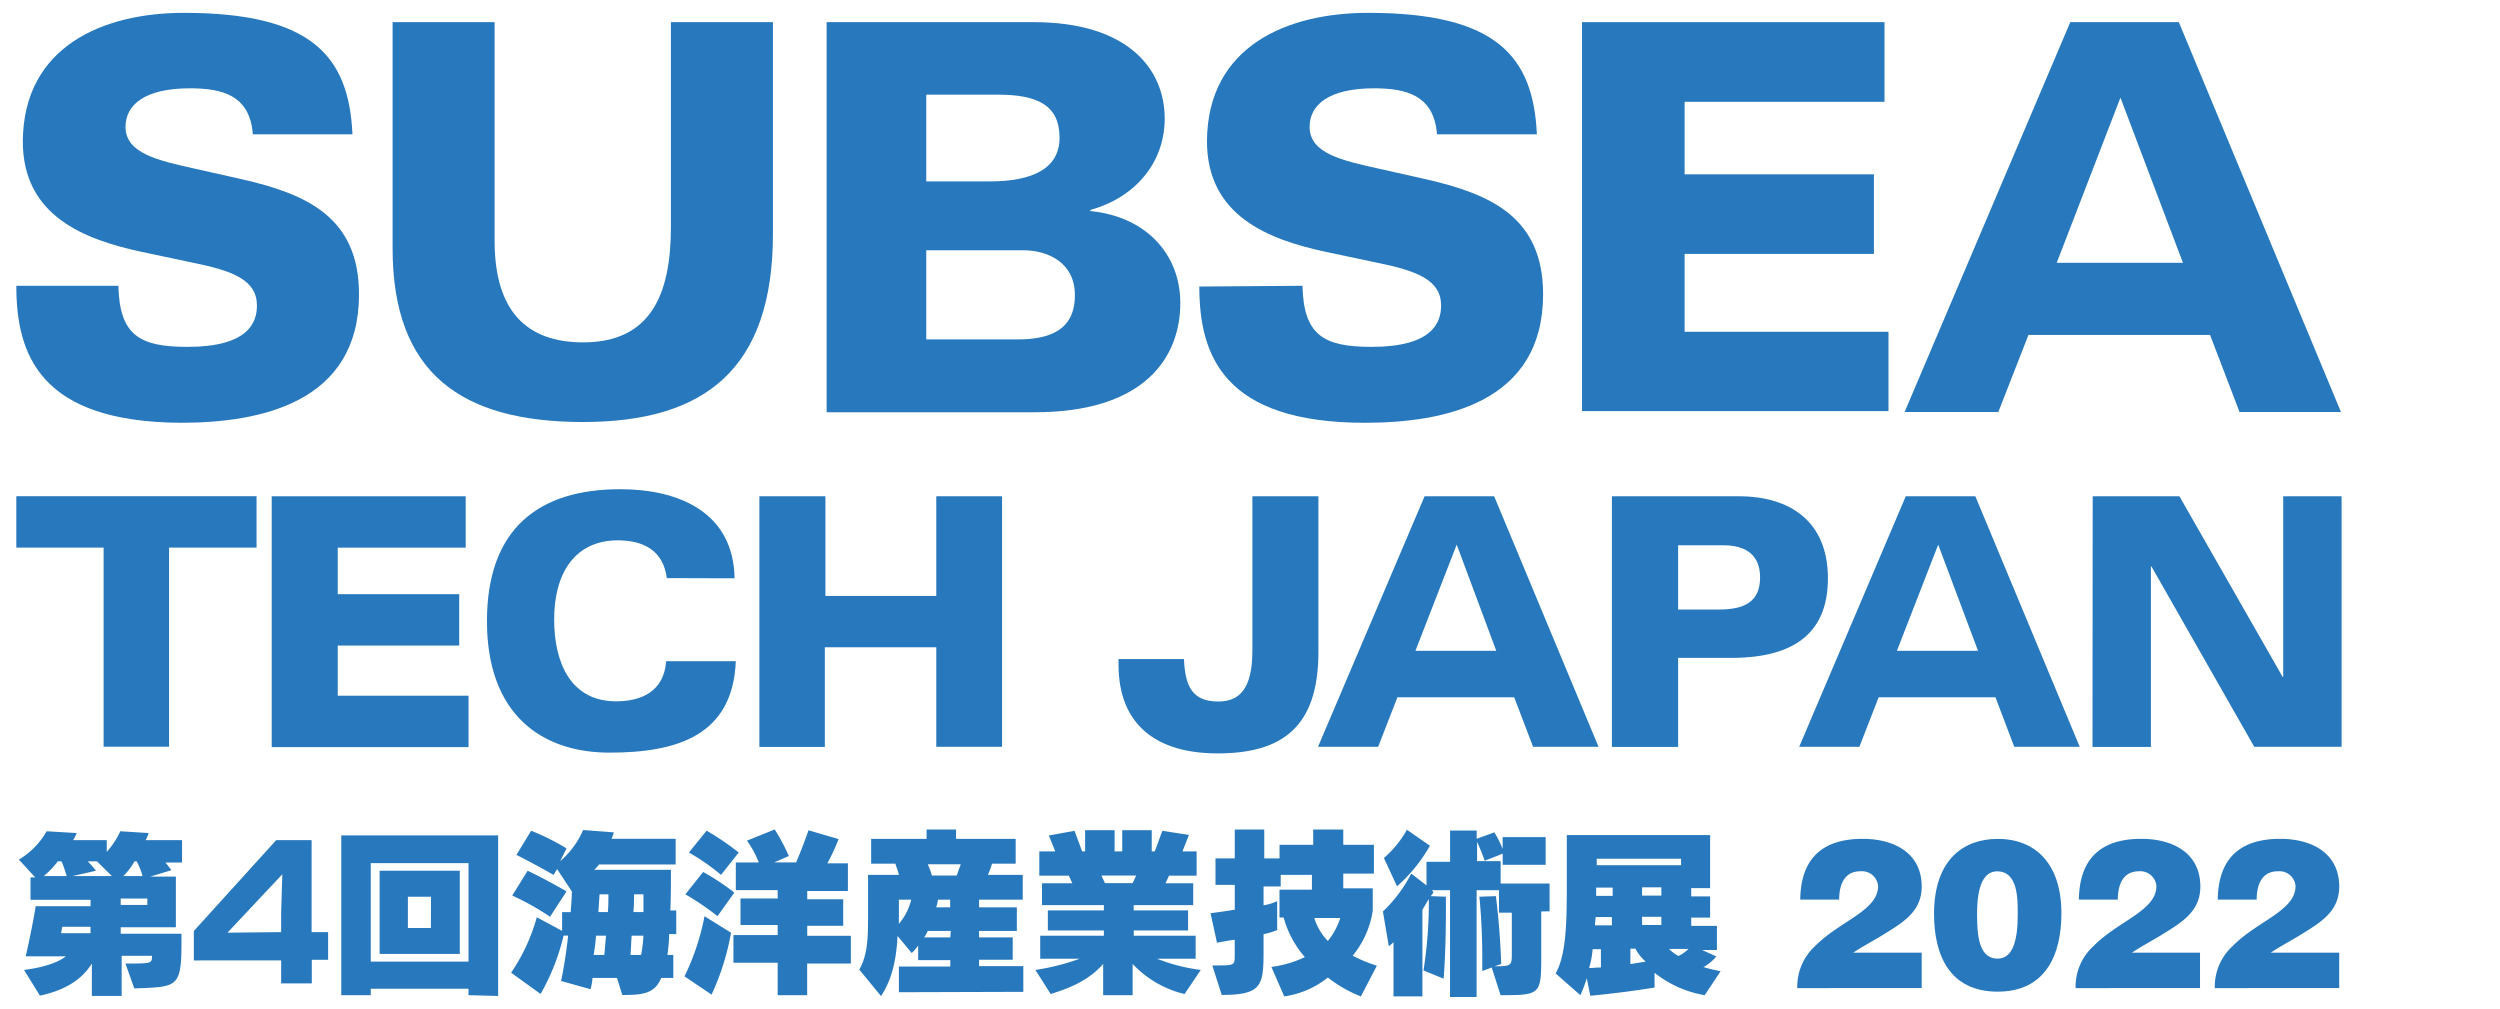 <svg id="レイヤー_1" data-name="レイヤー 1" xmlns="http://www.w3.org/2000/svg" viewBox="0 0 389.2 157.1"><defs><style>.cls-1{fill:#2778bd;}</style></defs><path class="cls-1" d="M18.43,44.49C18.61,52.2,21.73,54,29.17,54,38.53,54,40,50.32,40,47.57c0-4-3.76-5.42-10.1-6.7l-7.8-1.65C13.1,37.29,3.55,33.62,3.55,22,3.65,7.17,16.13,2,28.62,2c20,0,25.7,6.8,26.25,18.91H39.36c-.46-6.24-5-7.16-9.82-7.16-7,0-10,2.57-10,6,0,4.13,5.05,5.23,10.83,6.52l7.35,1.65c10,2.3,18.17,5.88,18.17,17.9,0,16.9-15.42,20-27.72,20C6.22,65.7,2.54,55.23,2.54,44.49Z"/><path class="cls-1" d="M120.33,36.41c0,21-10.56,29.29-29.56,29.29s-29.65-7.62-29.65-27V3.45H77V37.51C77,48.44,82,53.3,90.77,53.3c10.47,0,13.68-7.34,13.68-18V3.45h15.88Z"/><path class="cls-1" d="M128.69,3.45h32.25c14.6,0,20.38,7.26,20.38,15,0,6.88-4.59,12.3-11.57,14.23v.18c8.54.83,14,6.61,14,14.32,0,8.26-5.33,17-22.68,17H128.69ZM144.2,28.24h9.92c6.79,0,10.83-2.11,10.83-6.79,0-5.05-3.4-6.71-9.55-6.71H144.2Zm0,24.6h14.23c5,0,8.91-1.46,8.91-6.88,0-5.05-4.14-7-8.08-7H144.2Z"/><path class="cls-1" d="M202.77,44.49c.17,7.71,3.31,9.51,10.74,9.51,9.37,0,10.84-3.68,10.84-6.43,0-4-3.77-5.42-10.1-6.7l-7.8-1.65c-9-1.93-18.55-5.6-18.55-17.26C188,7.17,200.39,2,213,2c20,0,25.71,6.8,26.26,18.91H223.71c-.46-6.24-5.05-7.16-9.83-7.16-7,0-10,2.57-10,6,0,4.13,5,5.23,10.83,6.52l7.34,1.65c10,2.3,18.18,5.88,18.18,17.9,0,16.9-15.42,20-27.73,20-22,0-25.79-10.47-25.79-21.21Z"/><path class="cls-1" d="M246.38,3.45h47v12.4H262.26V27.14h29.47V39.53H262.26V51.65H294V64H246.29V3.45Z"/><path class="cls-1" d="M322.3,3.45h16.9l25.24,60.69H348.65l-4.59-12H315.79l-4.69,12H296.51Zm7.81,11.75-9.92,25.71h19.65Z"/><path class="cls-1" d="M16.13,85.25H2.54v-8h37.4v8H26.32v31H16.13Z"/><path class="cls-1" d="M42.3,77.26H72.5v8H52.58V92.5H71.49v8H52.58v7.81H72.94v8H42.3Z"/><path class="cls-1" d="M103.81,90c-.55-4.32-3.68-5.88-7.62-5.88-6.71,0-9.92,5.14-9.92,12.3,0,6.89,2.66,12.76,9.64,12.76,3.86,0,7.44-1.47,7.8-6.24h10.84c-.46,11.48-9,14.23-19.65,14.23s-19.09-6-19.09-20.47,8.13-20.54,20.74-20.54c9,0,17.63,3.49,17.81,13.87Z"/><path class="cls-1" d="M118.22,77.26H128.5V92.78h17.26V77.26H156v39H145.76V100.77H128.41v15.51H118.22Z"/><path class="cls-1" d="M205.25,101.5c0,11.66-5.6,15.79-15.7,15.79-9.36,0-15.42-4.31-15.42-13.86v-.83h10.19c.18,4.23,1.29,6.61,5.33,6.61,3.21,0,5.32-1.83,5.32-7.89V77.26h10.28Z"/><path class="cls-1" d="M221.78,77.26h10.83l16.25,39H238.67l-2.94-7.71H217.55l-3,7.71h-9.36Zm5,7.53-6.43,16.53h12.59Z"/><path class="cls-1" d="M251.06,77.26h19.65c7.9,0,13.86,3.86,13.86,12.77,0,7.8-4.4,12.39-15.05,12.39h-8.27v13.86H250.94v-39Zm10.29,17.63h6.24c3.85,0,6.42-1.1,6.42-5,0-3.3-2-5-5.69-5h-7.07v10Z"/><path class="cls-1" d="M296.69,77.26h10.83l16.25,39H313.58l-2.93-7.71H292.47l-3,7.71H280.1Zm5.05,7.53-6.43,16.53h12.63Z"/><path class="cls-1" d="M325.79,77.26h13.5l16.06,28.1h.1V77.26h9.09v39h-13.6l-16-28.07h-.09v28.09h-9.09Z"/><path class="cls-1" d="M25.59,134.09c.55.65,1.1,1.38,1.1,1.38l-3.31,1h4v7.89H18.79v1h9.46V147c0,6.88-.83,6.61-7.34,6.88L19.53,150h.92c3.12,0,3.21-.09,3.21-1.2H18.94v6.25H14.3V150c-1.47,2.38-4,4.13-8.08,5l-2.48-4c2.94-.37,5.23-1.11,6.52-2.12H4c1-4.31,1.56-7.8,1.56-7.8h8.54v-1H4.75v-3.49h.73l-2.54-2.77a12,12,0,0,0,4.32-4.41l4.68.28a6,6,0,0,1-.55,1.1h5.23v1.83a12.92,12.92,0,0,0,2.11-3.21l4.41.28a5.57,5.57,0,0,1-.46,1.1h5.66v3.49H25.59Zm-16,0H9a12.61,12.61,0,0,1-2.2,2.3h3.6c-.18-.46-.5-1.65-.83-2.3Zm4.5,10.19H9.69s-.1.65-.19,1h4.59Zm1-10.19H13.65a13.85,13.85,0,0,1,1.29,1.47l-3.67.83h6.15Zm7.85,5.79H18.79v1h4.15Zm-1.66-5.79h-.34a10.07,10.07,0,0,1-1.75,2.3h3a10.14,10.14,0,0,0-.92-2.3Z"/><path class="cls-1" d="M48.54,149.52v3.58H43.77v-3.58H30.18v-4.59L43,130.79h5.51v14.32h2.57v4.31H48.54ZM35.41,145.2l8.36-.09v-3l.18-6Z"/><path class="cls-1" d="M72.94,154.93v-1H57.72v1H53.13V130.05H77.55v25Zm0-20.56H57.72V149.7H72.94ZM59.1,148.51V135.56H71.58v12.95Zm8-8.91H63.5v4.87h3.58Z"/><path class="cls-1" d="M104.17,145.66a25.14,25.14,0,0,1-.27,3h.92v3.58h-1.88c-1,2.48-2.94,2.66-6.06,2.66l-.83-2.66H92.24a9.67,9.67,0,0,1-.3,1.76l-4.59-1.28c.46-2.2.83-4.59,1.1-7.07h-.71a34.1,34.1,0,0,1-3.58,9.09l-4.59-3.31a29,29,0,0,0,4-8.63l3.94,2.12V142h1.33c.09-1.2.19-2.3.19-3.22l-2.3-3.48-.55.91c-2.85-1.65-5.78-3.12-5.78-3.12l2.29-3.76a36.3,36.3,0,0,1,5.51,2.75l-1,2a13.43,13.43,0,0,0,3.58-4.86l4.77.36a3.63,3.63,0,0,1-.36,1h10v4H93.25a4.84,4.84,0,0,1-.74.83h11.94c0,2.48,0,4.31-.09,6.33h.92v3.68h-1.11Zm-18.54-2.94a40.8,40.8,0,0,0-5.88-3.3l2.39-3.86s2.2,1,6.06,3.21Zm7.16,2.94a29.61,29.61,0,0,1-.37,3h1.66c.09-.92.18-2.11.27-3Zm.55-6.43s-.09,1.2-.18,2.76h1.47c.09-.92.09-2,.09-2.76Zm5,6.43c-.09.92-.09,2.11-.19,3h1.66a21.55,21.55,0,0,0,.36-3Zm.37-6.43c0,.65,0,1.75-.1,2.76h1.56v-2.76Z"/><path class="cls-1" d="M110.78,154.84,106.56,152a37.34,37.34,0,0,0,3.12-9.36l4.13,2.57A39.22,39.22,0,0,1,110.78,154.84Zm.92-12.21a41.5,41.5,0,0,0-5-3.4l2.76-3.48a35.83,35.83,0,0,1,4.86,3.21Zm.55-6.43a33.33,33.33,0,0,0-5-3.48l2.75-3.4a41.5,41.5,0,0,1,5,3.4Zm13.41,13.68v5.05h-4.59v-5.05h-6.89v-4.31h6.89V144h-5.79v-4.13h5.79v-1.29h-6.52v-4.31h3.58a16,16,0,0,0-1.84-3.4l4.32-1.74a32,32,0,0,1,2.2,4.13l-2.29,1h3.42s1-2.3,1.93-5l4.68,1.37a33,33,0,0,1-1.74,3.77H132v4.31h-6.33V140h5.6v4.13h-5.6v1.56h6.79V150h-6.79Z"/><path class="cls-1" d="M139.94,154.47v-4h8v-1h-5v-2.29a6.31,6.31,0,0,1-1,1.19l-2.21-2.66c-.18,3.58-.82,6.7-2.57,9.36l-3.39-4.13c1.28-2.2,1.37-4.86,1.37-8.17V136.2h4.8c-.09-.45-.37-1.19-.55-1.74h-3.77V130.6h8.63v-1.46h4.59v1.46h9.28v3.86h-3.68a15.79,15.79,0,0,1-.64,1.74h5.42v3.86h-6.8v1.19h5.88v3.68h-5.88v1h5.24v3.48h-5.24v1h6.89v4Zm0-14.41v3.76a9,9,0,0,0,1.92-3.76Zm8.08,4.87h-3.59a5.74,5.74,0,0,1-.55,1h4.06Zm-3.59-10.38a12.27,12.27,0,0,1,.65,1.75h3.86c.18-.46.45-1.29.64-1.75Zm3.59,5.51h-2a4.91,4.91,0,0,1-.28,1.19h2.18v-1.19Z"/><path class="cls-1" d="M184.41,154.75a16.28,16.28,0,0,1-8.08-4.68v4.86h-4.59v-4.86c-2.48,2.84-5.87,3.94-8.17,4.68L161.19,151a35.22,35.22,0,0,0,6.88-1.74h-6.13v-3.58h9.91v-.83h-8.72v-3.12h8.72v-.82h-9.63v-3.4h4.72l-.55-1.19H161.8v-3.77h2.48s-.46-1.19-1-2.48l4-.73,1.19,3.21h.46v-3.3h4.59v3.3h1.19v-3.3h4.59v3.3h.46c.37-.92.74-2,1.2-3.21l4.13.64c-.37,1-.74,1.84-1,2.57h2.2v3.77H182l-.56,1.19h4.32v3.4h-9.27v.82h8.47v3.12H176.5v.83h9.64v3.58h-6a28.09,28.09,0,0,0,6.8,1.74ZM171.47,136.3l.55,1.19h4.31l.55-1.19Z"/><path class="cls-1" d="M211.86,155.12a20.2,20.2,0,0,1-5.14-2.94,13.93,13.93,0,0,1-6.79,2.94l-2-4.59a17.18,17.18,0,0,0,5.21-1.53,15.61,15.61,0,0,1-3.3-6.16h-.65V138.5h5.05v-2.3h-4.86V138h-2.67v2.94a8.14,8.14,0,0,0,2.12-.65v4.5a11,11,0,0,1-2.12.64v2.67c0,5.32-.27,6.79-6.51,6.79l-1.47-4.59h.92c2.47,0,2.57-.09,2.57-1.47V146.3c-.83.09-1.75.28-2.76.46l-1-4.59c1.38-.18,2.66-.37,3.77-.55v-3.86h-3v-4.13h3v-4.49h4.59v4.49h2.38v-2.11h5.24v-2.38h4.68v2.38h4.77V136h-4.77v2.3h4.59v3.48a14.46,14.46,0,0,1-3.12,7,21.61,21.61,0,0,0,3.76,1.56Zm-7.25-12.21a8.8,8.8,0,0,0,2.11,3.58,10.91,10.91,0,0,0,1.93-3.58Z"/><path class="cls-1" d="M239.94,141.9v6.61c0,6.33,0,6.42-6.33,6.42l-1.38-4.31-1.47.55v-2.3c0-2.2-.09-5.6-.45-9.27l2.57-.09c.73,5.87.82,10.56.82,10.56l-1,.36c2.57,0,2.66-.09,2.66-1.92v-6.43h-2v-3.49h-3.48v16.62h-4.14V138.59H222.9l.27.28a2.18,2.18,0,0,1-.45.64l2.38.09v1.56c0,7.53-.36,11.2-.36,11.2l-3.13-1.28a67.72,67.72,0,0,0,.83-11.11c-.37.55-.64,1.1-1,1.65v13.5h-4.5v-8.45a5,5,0,0,1-.73.64l-.92-5.41A21.85,21.85,0,0,0,219.7,136l2.38,1.84v-3.68h3.67v-4.86h4.14v1.28l2.75-1a16.69,16.69,0,0,1,1.29,2.57v-1.83h6.7v4.31h-6.69V132.9l-2.8,1.1c-.46-1.28-.92-2.39-1.19-2.94v3h3.67v3.49h7.62v4.32Zm-22.49-4-2-4.32a16.51,16.51,0,0,0,3.58-4.4l3.58,2.48a24.23,24.23,0,0,1-5.15,6.34Z"/><path class="cls-1" d="M265.39,154.93a17.08,17.08,0,0,1-7.81-3.49v2.3c-5,.83-10,1.28-10,1.28l-.55-2.75a19.35,19.35,0,0,1-1,2.66l-3.85-3.39c1.74-3,1.74-8.73,1.74-13.87V130h22.31v8.26h-2.94v1.29h2.94v3.3h-2.94v1.29h4v3.76H265l2.2,1a7,7,0,0,1-2,1.66c.88.26,1.77.47,2.66.64Zm-16.16-7.16h-1.29a14,14,0,0,1-.55,2.94c.46,0,1-.09,1.84-.09Zm1.83-5H248.4c0,.28-.09.92-.09,1.29h2.63v-1.29Zm0-4.59h-2.57v1.29h2.57Zm10.65-4.49H248.58v1h13.13Zm-7.07,14h-.82v2.39l2.38-.37a7.52,7.52,0,0,1-1.56-1.94Zm4-9.55h-3v1.29h3Zm0,4.59h-3V144h3Zm1.2,5a5.83,5.83,0,0,0,1.47,1.1,6.57,6.57,0,0,0,1.56-1.1Z"/><path class="cls-1" d="M279.8,153.83a8.55,8.55,0,0,1,2.75-6.52c3.86-3.94,9.83-5.51,9.83-9.36a2.51,2.51,0,0,0-2.69-2.31h-.07c-2.57,0-3.3,2.21-3.3,4.41h-6.06c.09-6.7,3.76-9.46,9.73-9.46,4.77,0,9.18,2.12,9.18,7.44,0,4-3.12,5.69-6.06,7.53-1.65,1-3.4,1.93-4.59,2.75h10.65v5.51Z"/><path class="cls-1" d="M311,130.6c6,0,9.92,4,9.92,11.57,0,6.52-2.48,12.21-9.92,12.21s-9.91-5.6-9.91-12.12C301.1,133.73,305.78,130.6,311,130.6Zm3.12,11.85c0-2.39.1-6.8-3.21-6.8-3,0-3.12,4.69-3.12,6.89,0,4,.64,6.7,3.21,6.7,2.39,0,3.12-2.94,3.12-6.79Z"/><path class="cls-1" d="M323.13,153.83a8.53,8.53,0,0,1,2.76-6.52c3.85-3.94,9.82-5.51,9.82-9.36a2.51,2.51,0,0,0-2.69-2.31H333c-2.57,0-3.3,2.21-3.3,4.41h-6.06c.09-6.7,3.76-9.46,9.73-9.46,4.78,0,9.18,2.12,9.18,7.44,0,4-3.12,5.69-6.06,7.53-1.65,1-3.39,1.93-4.59,2.75H342.5v5.51Z"/><path class="cls-1" d="M344.8,153.83a8.55,8.55,0,0,1,2.75-6.52c3.86-3.94,9.82-5.51,9.82-9.36a2.5,2.5,0,0,0-2.67-2.31h-.08c-2.57,0-3.3,2.21-3.3,4.41h-6.06c.09-6.7,3.76-9.46,9.73-9.46,4.77,0,9.18,2.12,9.18,7.44,0,4-3.12,5.69-6.06,7.53-1.65,1-3.4,1.93-4.59,2.75h10.65v5.51Z"/></svg>